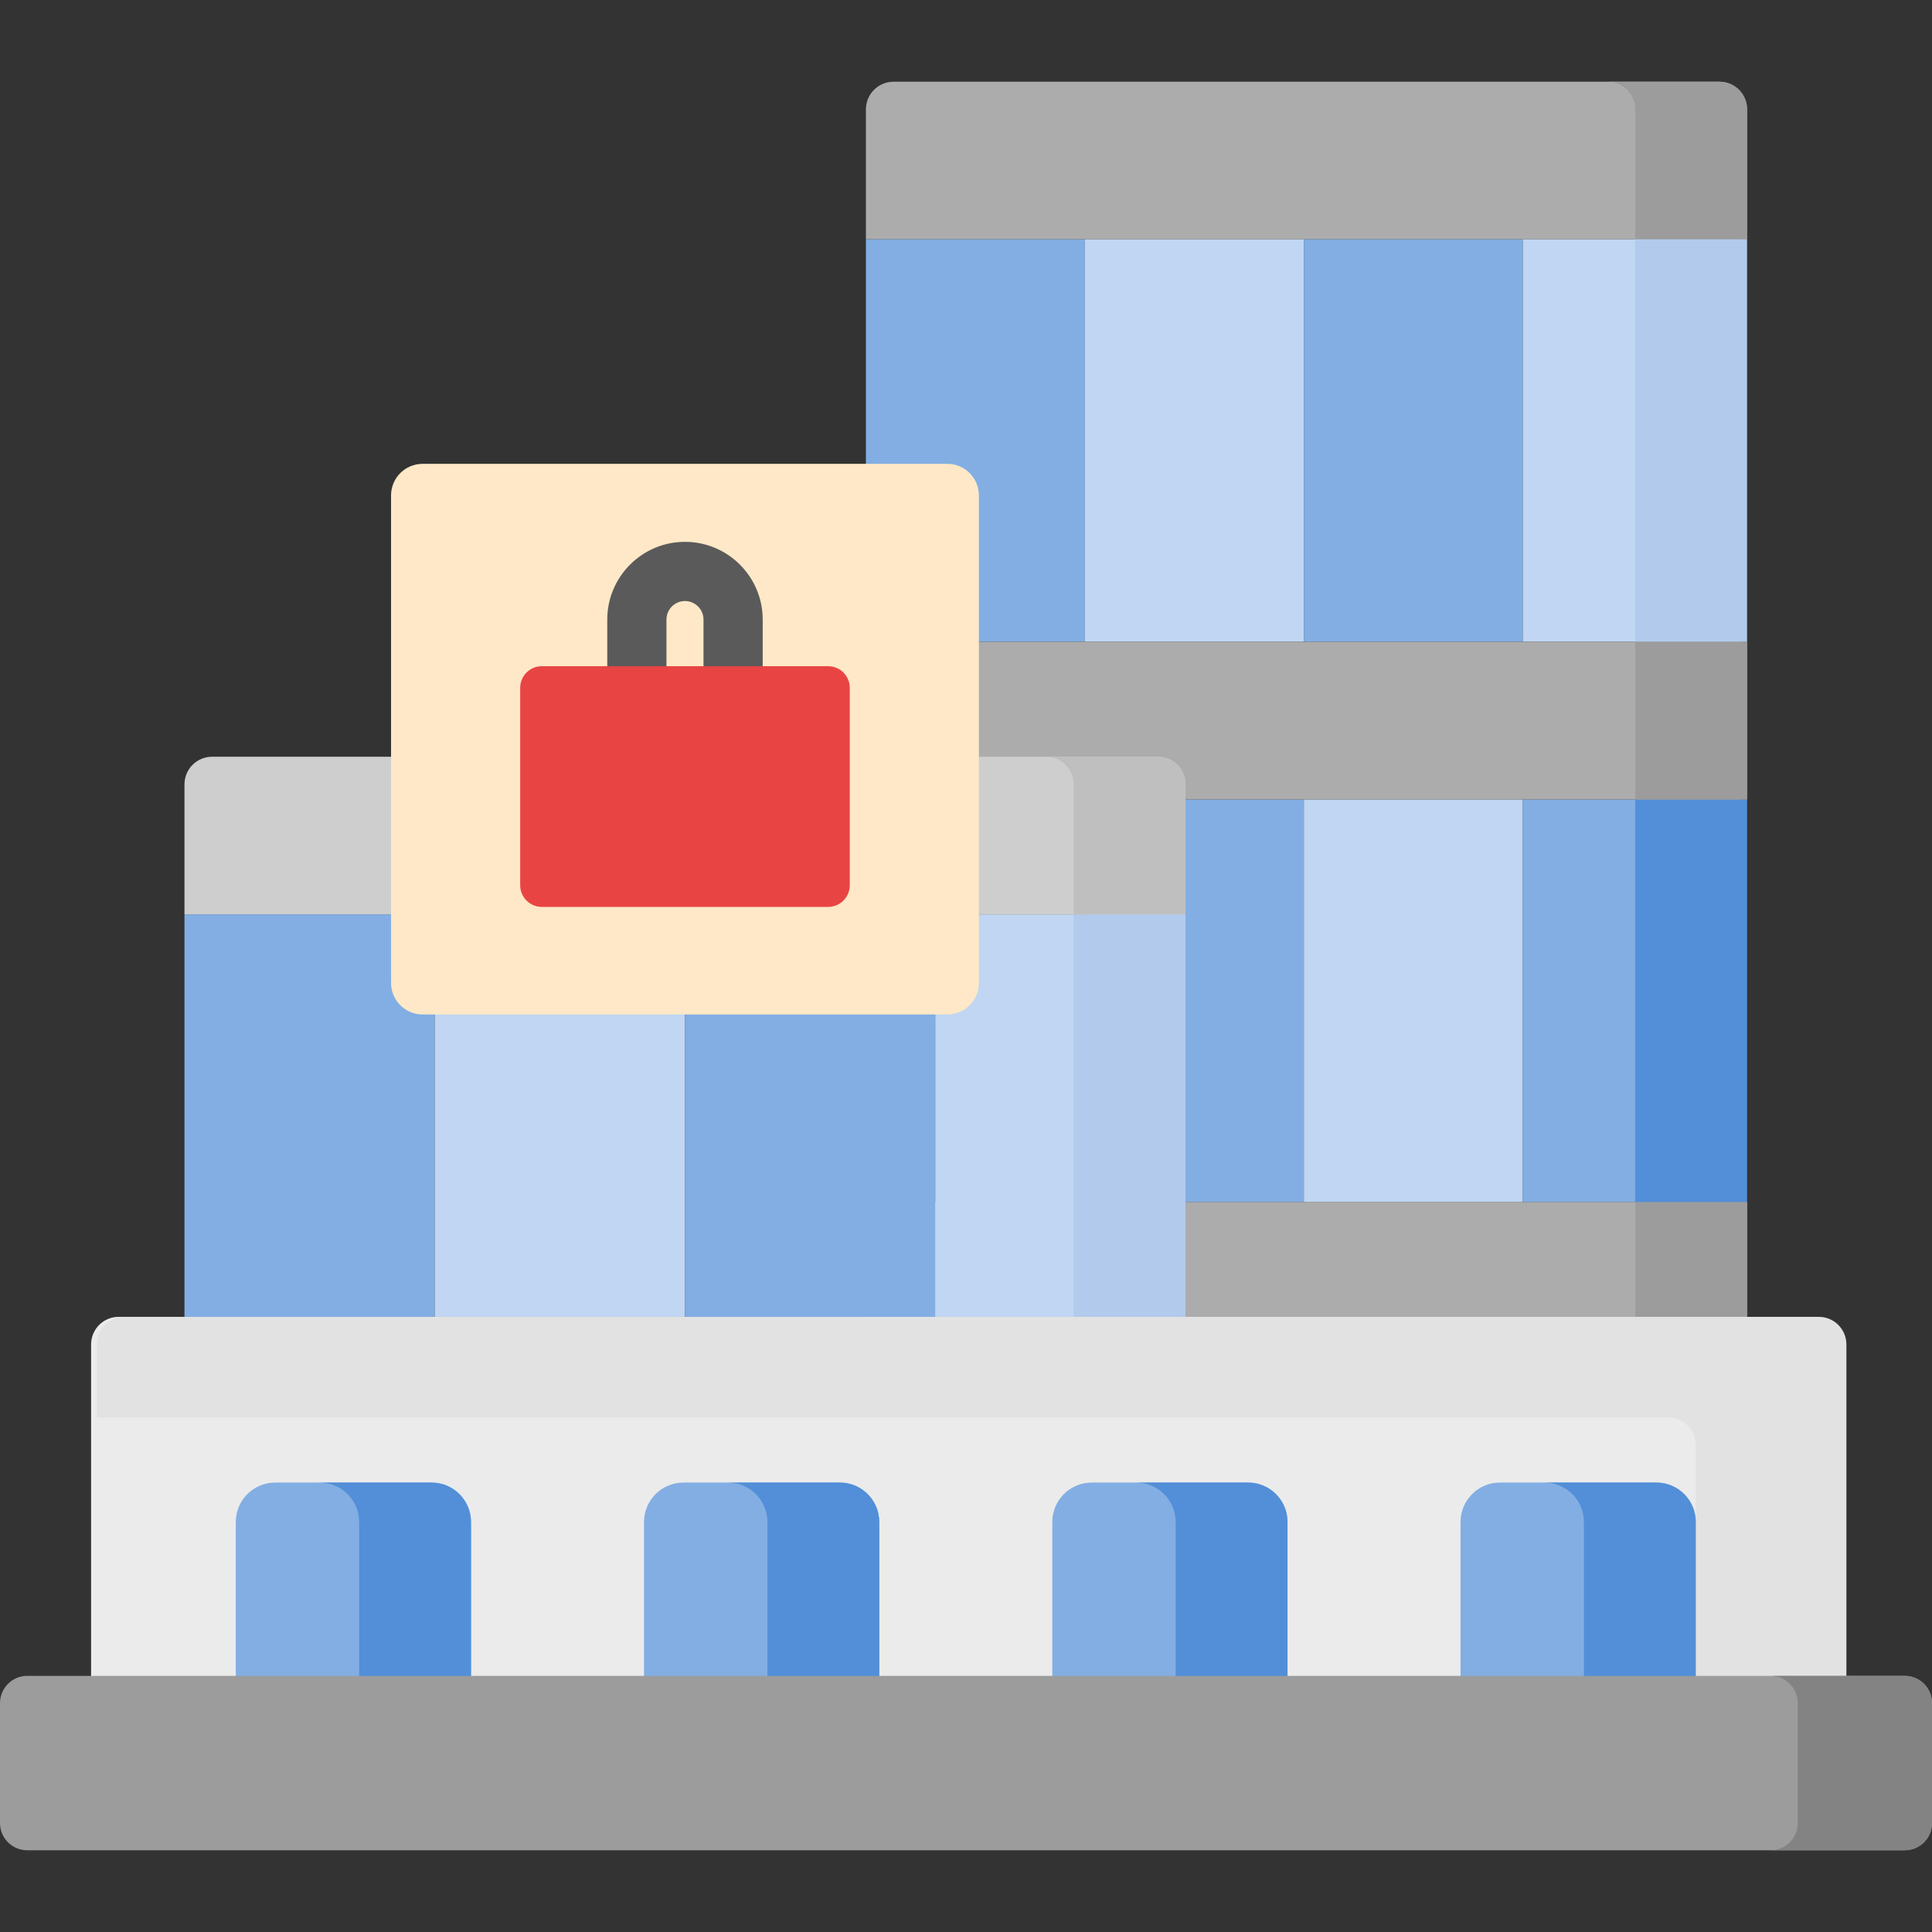 <svg xmlns="http://www.w3.org/2000/svg" id="Capa_1" height="512" viewBox="0 0 512 512" width="512"><rect x="0" y="0" width="512" height="512" fill="#333333" stroke="none"/><g><path d="m229.476 318.519h233.52v148.714h-233.52z" fill="#acacac"></path><path d="m433.353 318.519h29.643v148.714h-29.643z" fill="#9c9c9c"></path><path d="m287.506 211.855h58.03v106.664h-58.03z" fill="#82aee3"></path><path d="m345.535 211.855h58.03v106.664h-58.03z" fill="#c0d6f2"></path><path d="m403.565 211.855h58.03v106.664h-58.03z" fill="#82aee3"></path><path d="m480.424 467.233h-448.965c-4.043 0-7.32-3.277-7.32-7.32v-103.62c0-4.043 3.277-7.32 7.32-7.32h448.965c4.043 0 7.32 3.277 7.32 7.32v103.619c.001 4.043-3.277 7.321-7.32 7.321z" fill="#ebebeb"></path><path d="m48.888 242.309h66.32v106.664h-66.32z" fill="#82aee3"></path><path d="m115.207 242.309h66.32v106.664h-66.32z" fill="#c0d6f2"></path><path d="m181.527 242.309h66.32v106.664h-66.32z" fill="#82aee3"></path><path d="m247.846 242.309h66.32v106.664h-66.32z" fill="#c0d6f2"></path><g fill="#82aee3"><path d="m124.823 467.233h-62.341v-63.882c0-5.775 4.682-10.457 10.457-10.457h41.426c5.775 0 10.457 4.682 10.457 10.457v63.882z"></path><path d="m233.016 467.233h-62.341v-63.882c0-5.775 4.682-10.457 10.457-10.457h41.426c5.775 0 10.457 4.682 10.457 10.457v63.882z"></path><path d="m341.209 467.233h-62.341v-63.882c0-5.775 4.682-10.457 10.457-10.457h41.426c5.775 0 10.457 4.682 10.457 10.457v63.882z"></path><path d="m449.401 467.233h-62.341v-63.882c0-5.775 4.682-10.457 10.457-10.457h41.426c5.775 0 10.457 4.682 10.457 10.457v63.882z"></path></g><path d="m433.353 211.855h29.643v106.664h-29.643z" fill="#528fd8"></path><path d="m462.996 63.425h-233.52v-34.446c0-4.043 3.277-7.32 7.32-7.32h218.879c4.043 0 7.32 3.277 7.32 7.32v34.446z" fill="#acacac"></path><path d="m229.476 63.425h58.03v106.664h-58.03z" fill="#82aee3"></path><path d="m287.506 63.425h58.03v106.664h-58.03z" fill="#c0d6f2"></path><path d="m345.535 63.425h58.03v106.664h-58.03z" fill="#82aee3"></path><path d="m403.565 63.425h58.03v106.664h-58.03z" fill="#c0d6f2"></path><path d="m229.476 170.089h233.52v41.766h-233.52z" fill="#acacac"></path><path d="m455.676 21.659h-29.643c4.043 0 7.32 3.277 7.32 7.32v34.446h29.643v-34.446c0-4.043-3.278-7.32-7.32-7.32z" fill="#9c9c9c"></path><path d="m433.353 63.425h29.643v106.664h-29.643z" fill="#b2caec"></path><path d="m433.353 170.089h29.643v41.765h-29.643z" fill="#9c9c9c"></path><path d="m314.166 242.309h-265.278v-34.446c0-4.043 3.277-7.32 7.32-7.32h250.638c4.043 0 7.32 3.277 7.32 7.32z" fill="#cecece"></path><path d="m251.056 268.853h-139.058c-4.62 0-8.366-3.745-8.366-8.366v-129.199c0-4.62 3.746-8.366 8.366-8.366h139.058c4.62 0 8.366 3.745 8.366 8.366v129.199c0 4.62-3.746 8.366-8.366 8.366z" fill="#fee8c7"></path><g><g><path d="m194.279 184.391c-4.332 0-7.843-3.511-7.843-7.843v-12.36c0-2.706-2.202-4.908-4.909-4.908s-4.909 2.202-4.909 4.908v12.36c0 4.332-3.511 7.843-7.843 7.843s-7.843-3.511-7.843-7.843v-12.36c0-11.356 9.239-20.594 20.595-20.594s20.595 9.238 20.595 20.594v12.36c0 4.332-3.511 7.843-7.843 7.843z" fill="#5a5a5a"></path></g></g><path d="m219.461 240.337h-75.869c-3.168 0-5.735-2.568-5.735-5.735v-52.318c0-3.168 2.568-5.735 5.735-5.735h75.869c3.168 0 5.735 2.568 5.735 5.735v52.318c.001 3.168-2.567 5.735-5.735 5.735z" fill="#e94444"></path><path d="m284.523 242.309h29.643v106.664h-29.643z" fill="#b2caec"></path><path d="m306.846 200.543h-29.643c4.043 0 7.32 3.278 7.32 7.32v34.446h29.643v-34.446c0-4.042-3.277-7.32-7.32-7.32z" fill="#bfbfbf"></path><path d="m481.993 348.973h-448.965c-4.043 0-7.32 3.278-7.32 7.32v19.359h416.374c4.043 0 7.32 3.277 7.32 7.32v84.261h32.592c4.043 0 7.32-3.278 7.32-7.32v-103.62c-.001-4.042-3.278-7.32-7.321-7.32z" fill="#e2e2e2"></path><path d="m114.366 392.894h-29.643c5.775 0 10.457 4.682 10.457 10.457v63.882h29.643v-63.882c0-5.776-4.682-10.457-10.457-10.457z" fill="#528fd8"></path><path d="m222.559 392.894h-29.643c5.775 0 10.457 4.682 10.457 10.457v63.882h29.643v-63.882c0-5.776-4.682-10.457-10.457-10.457z" fill="#528fd8"></path><path d="m330.751 392.894h-29.643c5.775 0 10.457 4.682 10.457 10.457v63.882h29.643v-63.882c.001-5.776-4.681-10.457-10.457-10.457z" fill="#528fd8"></path><path d="m438.944 392.894h-29.643c5.775 0 10.457 4.682 10.457 10.457v63.882h29.643v-63.882c0-5.776-4.682-10.457-10.457-10.457z" fill="#528fd8"></path><path d="m504.789 490.341h-497.578c-3.983 0-7.211-3.229-7.211-7.211v-31.793c0-3.983 3.229-7.211 7.211-7.211h497.577c3.983 0 7.211 3.229 7.211 7.211v31.793c.001 3.982-3.228 7.211-7.21 7.211z" fill="#9c9c9c"></path><path d="m504.789 444.125h-35.571c3.983 0 7.211 3.229 7.211 7.211v31.794c0 3.982-3.229 7.211-7.211 7.211h35.571c3.983 0 7.211-3.229 7.211-7.211v-31.794c0-3.983-3.229-7.211-7.211-7.211z" fill="#838383"></path></g></svg>